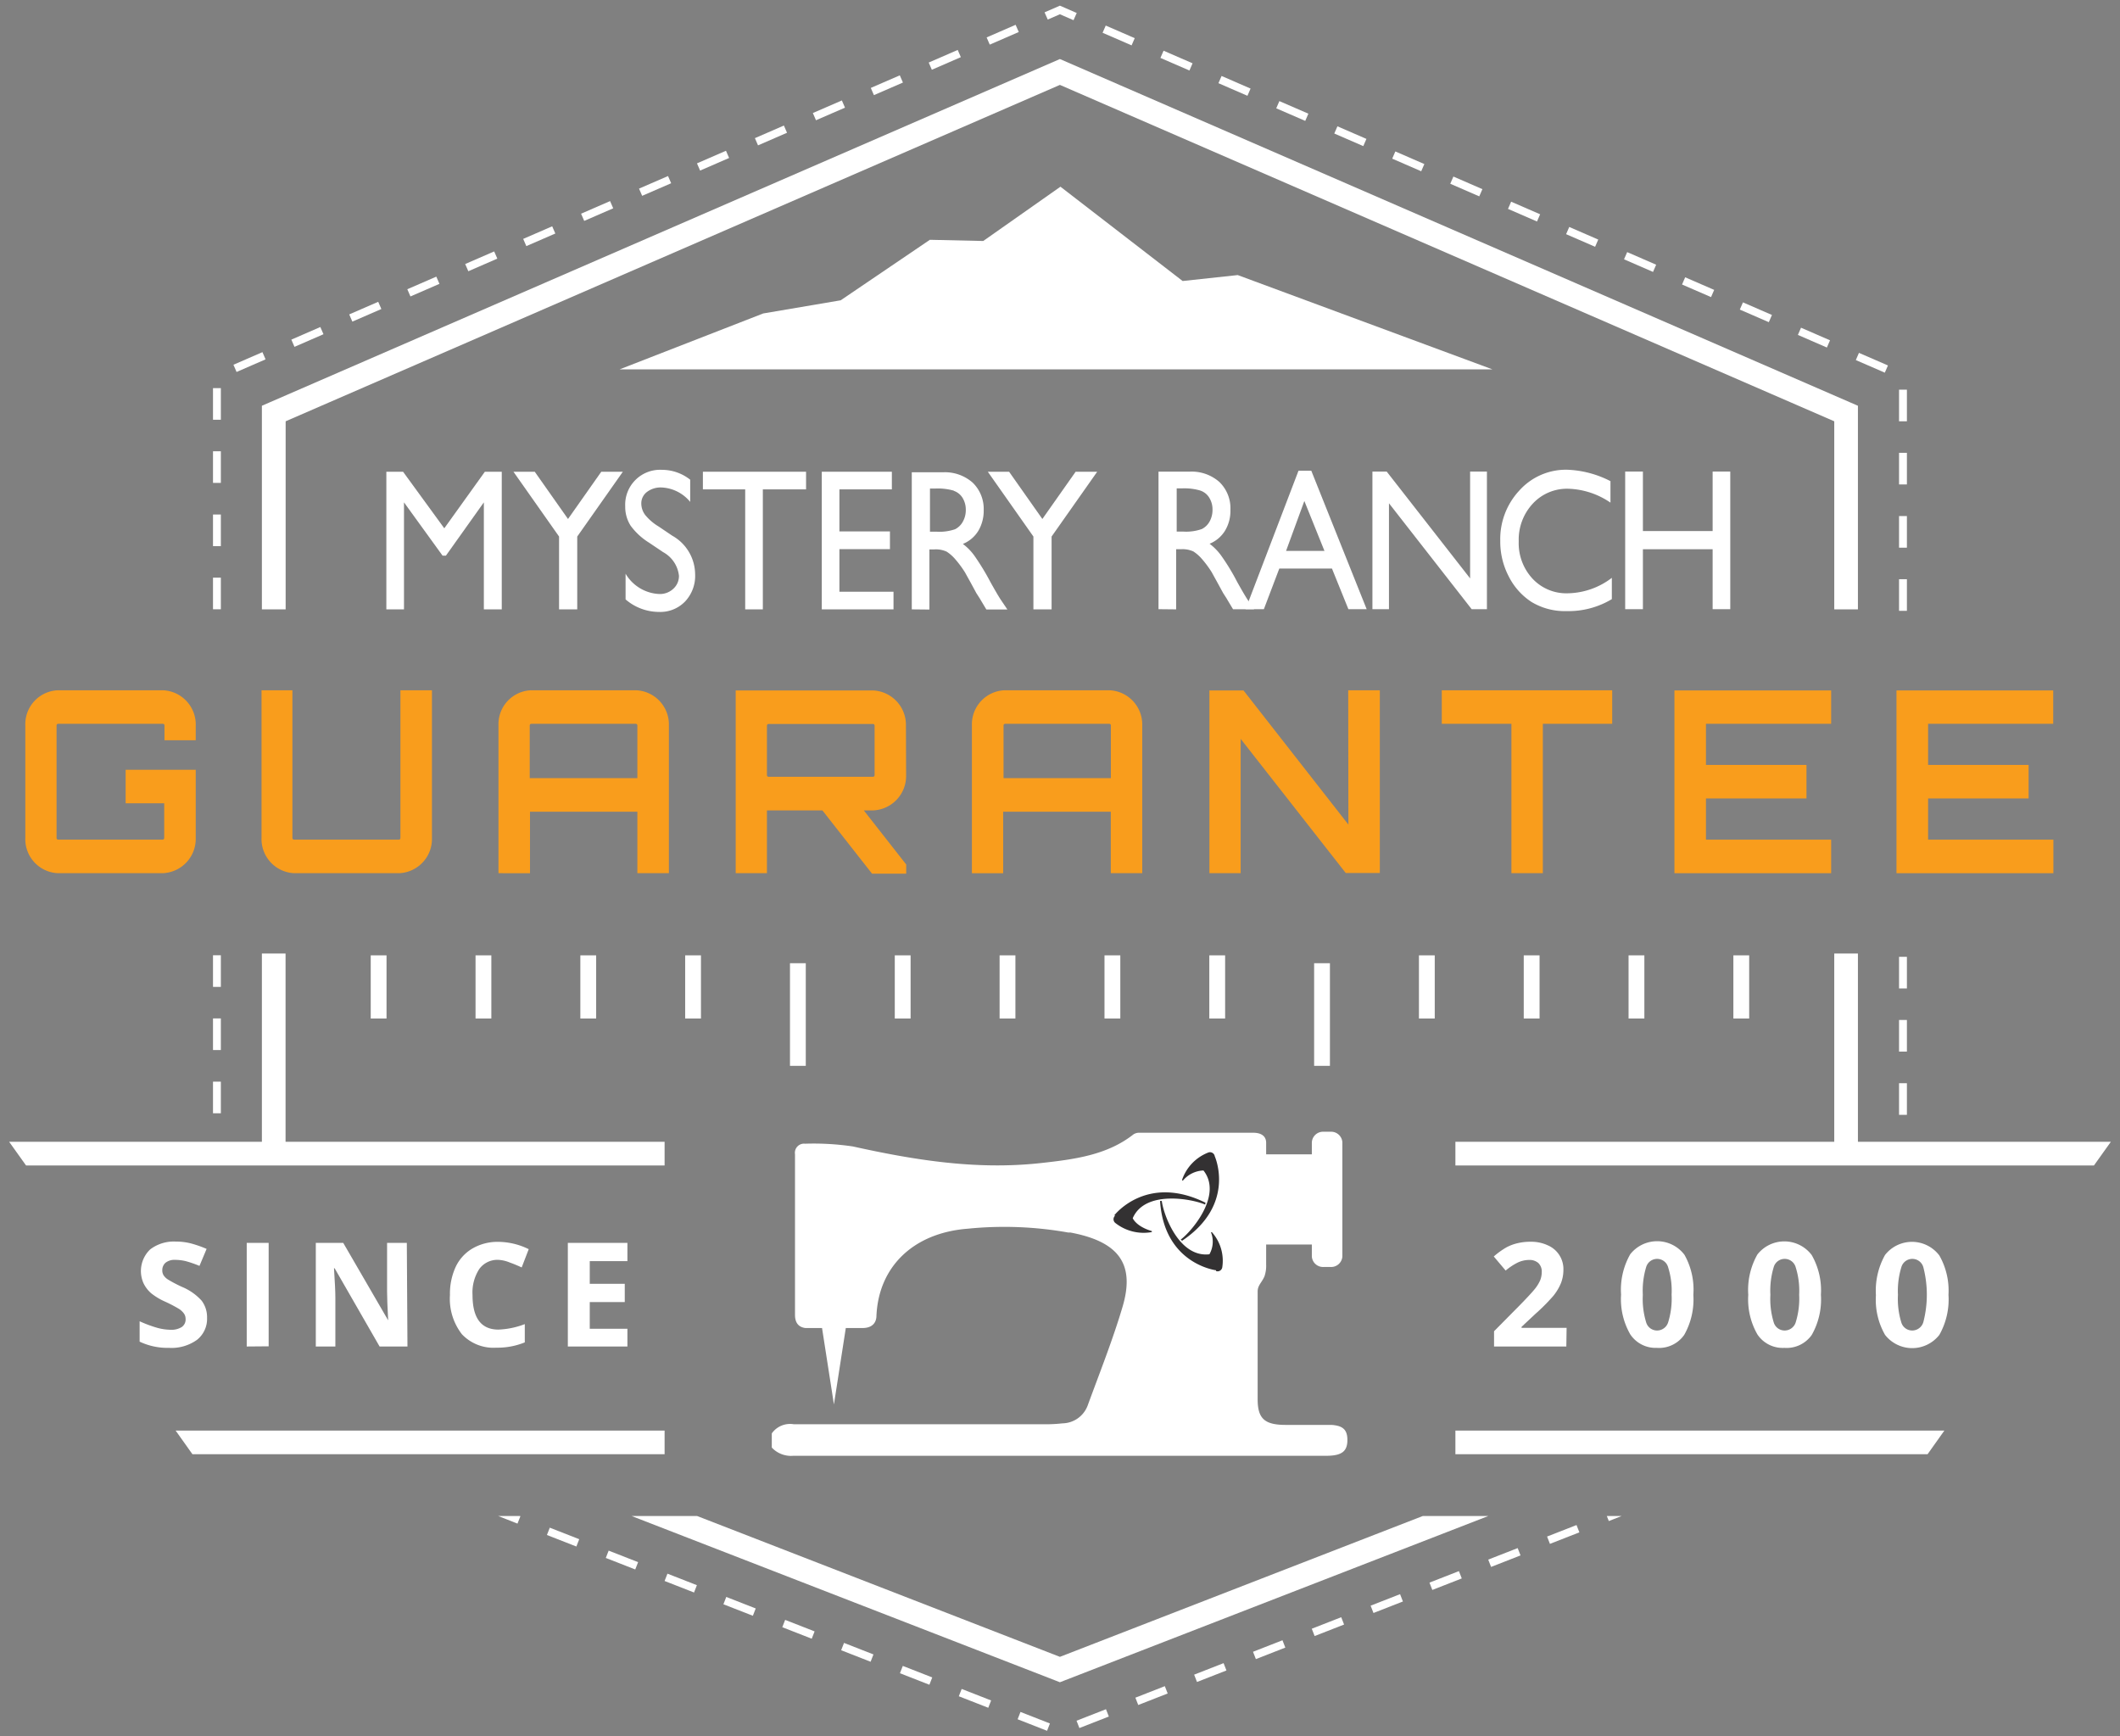 <svg id="Layer_1" data-name="Layer 1" xmlns="http://www.w3.org/2000/svg" viewBox="0 0 232 190"><rect x="0" y="0" width="232" height="190" fill="#808080" stroke="none"/><defs><style>.cls-1{fill:#fff;}.cls-2{fill:#333132;}.cls-3{fill:#f99d1c;}</style></defs><title>Artboard 2</title><polygon class="cls-1" points="67.8 40.42 163.33 40.42 135.45 30.1 129.42 30.75 116.05 20.43 107.6 26.37 101.76 26.24 92 32.86 83.52 34.3 67.8 40.42"/><polygon class="cls-1" points="155.7 165.89 115.99 181.3 76.29 165.89 69.12 165.89 115.53 183.9 115.99 184.08 162.87 165.89 155.7 165.89"/><rect class="cls-1" x="28.66" y="104.34" width="2.59" height="23.06"/><rect class="cls-1" x="200.73" y="104.34" width="2.59" height="23.06"/><polygon class="cls-1" points="200.73 66.68 203.32 66.68 203.32 44.4 115.99 6.46 29.44 44.06 28.66 44.4 28.66 66.68 31.26 66.68 31.26 46.1 115.99 9.29 200.73 46.1 200.73 66.68"/><rect class="cls-1" x="23.31" y="63.21" width="0.86" height="3.46"/><rect class="cls-1" x="25.57" y="39.19" width="3.46" height="0.86" transform="translate(-13.53 14.17) rotate(-23.5)"/><rect class="cls-1" x="23.31" y="49.38" width="0.86" height="3.46"/><rect class="cls-1" x="23.31" y="42.47" width="0.86" height="3.46"/><rect class="cls-1" x="23.31" y="56.3" width="0.86" height="3.46"/><rect class="cls-1" x="23.31" y="104.53" width="0.86" height="3.46"/><rect class="cls-1" x="50.94" y="28.17" width="3.46" height="0.86" transform="translate(-7.04 23.37) rotate(-23.5)"/><rect class="cls-1" x="61.19" y="166.47" width="0.86" height="3.46" transform="translate(-117.47 164.29) rotate(-68.63)"/><rect class="cls-1" x="57.28" y="25.42" width="3.46" height="0.86" transform="translate(-5.41 25.66) rotate(-23.49)"/><rect class="cls-1" x="63.62" y="22.66" width="3.46" height="0.86" transform="translate(-3.79 27.96) rotate(-23.49)"/><polygon class="cls-1" points="54.52 165.89 56.63 166.72 56.95 165.91 56.9 165.89 54.52 165.89"/><rect class="cls-1" x="67.63" y="168.99" width="0.86" height="3.46" transform="translate(-115.72 171.88) rotate(-68.63)"/><rect class="cls-1" x="31.91" y="36.44" width="3.46" height="0.86" transform="translate(-11.91 16.47) rotate(-23.5)"/><rect class="cls-1" x="44.6" y="30.93" width="3.46" height="0.86" transform="translate(-8.66 21.07) rotate(-23.5)"/><rect class="cls-1" x="23.31" y="111.44" width="0.86" height="3.46"/><rect class="cls-1" x="38.25" y="33.68" width="3.46" height="0.86" transform="translate(-10.29 18.77) rotate(-23.5)"/><rect class="cls-1" x="23.31" y="118.36" width="0.86" height="3.46"/><rect class="cls-1" x="204.41" y="37.96" width="0.86" height="3.46" transform="translate(86.8 211.74) rotate(-66.51)"/><rect class="cls-1" x="207.82" y="63.38" width="0.86" height="3.46"/><rect class="cls-1" x="207.82" y="49.55" width="0.86" height="3.46"/><rect class="cls-1" x="207.82" y="56.47" width="0.86" height="3.46"/><rect class="cls-1" x="207.82" y="42.64" width="0.86" height="3.46"/><rect class="cls-1" x="198.07" y="35.21" width="0.86" height="3.46" transform="translate(85.51 204.27) rotate(-66.51)"/><rect class="cls-1" x="101.66" y="6.13" width="3.46" height="0.86" transform="translate(5.96 41.76) rotate(-23.5)"/><rect class="cls-1" x="23.31" y="125.27" width="0.86" height="2.14"/><rect class="cls-1" x="191.73" y="32.45" width="0.86" height="3.46" transform="translate(84.27 196.82) rotate(-66.53)"/><rect class="cls-1" x="108" y="3.38" width="3.46" height="0.86" transform="translate(7.58 44.06) rotate(-23.5)"/><rect class="cls-1" x="185.39" y="29.7" width="0.86" height="3.46" transform="translate(82.94 189.32) rotate(-66.51)"/><rect class="cls-1" x="172.71" y="24.19" width="0.86" height="3.46" transform="translate(80.36 174.38) rotate(-66.51)"/><rect class="cls-1" x="179.05" y="26.94" width="0.86" height="3.46" transform="translate(81.65 181.85) rotate(-66.51)"/><rect class="cls-1" x="141" y="10.41" width="0.86" height="3.46" transform="translate(73.96 137.04) rotate(-66.53)"/><rect class="cls-1" x="69.96" y="19.91" width="3.46" height="0.86" transform="translate(-2.17 30.24) rotate(-23.47)"/><rect class="cls-1" x="153.68" y="15.92" width="0.86" height="3.46" transform="translate(76.5 151.96) rotate(-66.51)"/><rect class="cls-1" x="156.47" y="172.53" width="3.46" height="0.86" transform="translate(-52.13 69.49) rotate(-21.36)"/><rect class="cls-1" x="147.34" y="13.17" width="0.86" height="3.46" transform="translate(75.21 144.49) rotate(-66.51)"/><rect class="cls-1" x="143.59" y="177.57" width="3.46" height="0.86" transform="translate(-54.85 65.15) rotate(-21.36)"/><rect class="cls-1" x="160.03" y="18.68" width="0.86" height="3.46" transform="translate(77.79 159.43) rotate(-66.51)"/><rect class="cls-1" x="134.66" y="7.66" width="0.86" height="3.46" transform="translate(72.64 129.55) rotate(-66.51)"/><rect class="cls-1" x="137.15" y="180.09" width="3.46" height="0.86" transform="translate(-56.2 62.98) rotate(-21.36)"/><rect class="cls-1" x="169.34" y="167.49" width="3.46" height="0.86" transform="translate(-49.41 73.83) rotate(-21.36)"/><rect class="cls-1" x="207.82" y="125.44" width="0.86" height="1.97"/><rect class="cls-1" x="207.82" y="111.61" width="0.86" height="3.46"/><rect class="cls-1" x="207.82" y="118.53" width="0.86" height="3.46"/><rect class="cls-1" x="162.9" y="170.01" width="3.46" height="0.86" transform="translate(-50.77 71.66) rotate(-21.36)"/><rect class="cls-1" x="207.82" y="104.7" width="0.86" height="3.46"/><rect class="cls-1" x="166.37" y="21.43" width="0.86" height="3.46" transform="translate(79.11 166.93) rotate(-66.53)"/><polygon class="cls-1" points="176.06 166.44 177.46 165.89 175.84 165.89 176.06 166.44"/><rect class="cls-1" x="130.71" y="182.6" width="3.46" height="0.86" transform="translate(-57.56 60.8) rotate(-21.36)"/><rect class="cls-1" x="150.03" y="175.05" width="3.46" height="0.86" transform="translate(-53.49 67.32) rotate(-21.36)"/><rect class="cls-1" x="82.64" y="14.4" width="3.46" height="0.86" transform="translate(1.08 34.85) rotate(-23.49)"/><rect class="cls-1" x="88.98" y="11.64" width="3.46" height="0.86" transform="translate(2.7 37.13) rotate(-23.47)"/><rect class="cls-1" x="86.94" y="176.55" width="0.86" height="3.46" transform="translate(-110.48 194.72) rotate(-68.64)"/><rect class="cls-1" x="93.38" y="179.07" width="0.86" height="3.46" transform="translate(-108.73 202.32) rotate(-68.64)"/><rect class="cls-1" x="74.07" y="171.51" width="0.86" height="3.46" transform="translate(-113.98 179.48) rotate(-68.63)"/><rect class="cls-1" x="95.32" y="8.89" width="3.46" height="0.86" transform="translate(4.32 39.43) rotate(-23.47)"/><rect class="cls-1" x="76.3" y="17.15" width="3.46" height="0.86" transform="translate(-0.54 32.56) rotate(-23.49)"/><rect class="cls-1" x="80.5" y="174.03" width="0.86" height="3.46" transform="translate(-112.23 187.13) rotate(-68.64)"/><rect class="cls-1" x="112.69" y="186.62" width="0.86" height="3.46" transform="translate(-103.49 225.07) rotate(-68.63)"/><rect class="cls-1" x="121.98" y="2.15" width="0.86" height="3.46" transform="translate(70.07 114.6) rotate(-66.51)"/><rect class="cls-1" x="99.82" y="181.58" width="0.86" height="3.46" transform="translate(-106.98 209.92) rotate(-68.64)"/><rect class="cls-1" x="117.84" y="187.64" width="3.46" height="0.86" transform="translate(-60.28 56.46) rotate(-21.36)"/><rect class="cls-1" x="124.28" y="185.12" width="3.46" height="0.86" transform="translate(-58.92 58.63) rotate(-21.36)"/><rect class="cls-1" x="106.26" y="184.1" width="0.86" height="3.46" transform="translate(-105.23 217.52) rotate(-68.64)"/><rect class="cls-1" x="128.32" y="4.9" width="0.86" height="3.46" transform="translate(71.35 122.07) rotate(-66.51)"/><polygon class="cls-1" points="115.99 0.62 114.31 1.35 114.66 2.14 115.99 1.56 117.48 2.21 117.83 1.42 115.99 0.62"/><path class="cls-1" d="M145.7,155.92c-1.68,0-3.36,0-5,0-2.34,0-3.07-.71-3.07-2.82,0-3.93,0-7.86,0-11.79,0-.67.48-1,.75-1.66a3.56,3.56,0,0,0,.18-1.28v-2.19h5v1.31a1.23,1.23,0,0,0,1.28,1.15h.78a1.23,1.23,0,0,0,1.28-1.15V125a1.23,1.23,0,0,0-1.28-1.16h-.78a1.23,1.23,0,0,0-1.28,1.16v1.31h-5v-1.25c0-.83-.66-1.11-1.41-1.11q-6.21,0-12.42,0a1.17,1.17,0,0,0-.68.17c-2.91,2.3-6.55,2.75-10.17,3.15-7,.77-13.78-.32-20.55-1.82a29.18,29.18,0,0,0-5.23-.3A1,1,0,0,0,87,126.3q0,8.79,0,17.57c0,.84.35,1.34,1.13,1.45h1.83l1.3,8.36,1.3-8.36h1.82c1.46,0,1.52-1.06,1.53-1.26.2-5.4,4-9.15,10-9.61a39.93,39.93,0,0,1,11,.42l.24,0c5.3,1,7.1,3.45,5.68,8.18-1.08,3.63-2.5,7.19-3.81,10.77a3,3,0,0,1-2.75,1.93,16.21,16.21,0,0,1-1.84.1q-13.79,0-27.56,0a2.44,2.44,0,0,0-2.41,1v1.55a2.89,2.89,0,0,0,2.36.9q29.16,0,58.31,0c1.67,0,2.3-.46,2.32-1.67S146.93,156,145.7,155.92Z"/><path class="cls-2" d="M133.08,139s-5.69-.68-6.13-7.59l.19,0c.16,1.41,1.85,6.23,5.21,5.84a2.79,2.79,0,0,0,.17-2.41l.11,0a4.7,4.7,0,0,1,1.13,3.82.52.52,0,0,1-.68.43"/><path class="cls-2" d="M132.93,126.51s2.4,5.26-3.57,9.26l-.15-.13c1.19-.88,4.62-4.87,2.49-7.56a3.06,3.06,0,0,0-2.26,1.12l-.09-.07a4.9,4.9,0,0,1,2.84-3,.53.53,0,0,1,.74.36"/><path class="cls-2" d="M121.93,133s3.51-4.6,10-1.39l-.05.2c-1.35-.6-6.57-1.64-7.92,1.49,0,0,.35.9,2.09,1.41l0,.11a5,5,0,0,1-4-1,.52.52,0,0,1,0-.81"/><rect class="cls-1" x="40.57" y="104.54" width="1.73" height="6.91"/><rect class="cls-1" x="52.04" y="104.54" width="1.73" height="6.91"/><rect class="cls-1" x="63.51" y="104.54" width="1.73" height="6.91"/><rect class="cls-1" x="74.98" y="104.54" width="1.73" height="6.91"/><rect class="cls-1" x="86.45" y="105.4" width="1.73" height="11.23"/><rect class="cls-1" x="97.92" y="104.54" width="1.73" height="6.91"/><rect class="cls-1" x="109.39" y="104.54" width="1.73" height="6.91"/><rect class="cls-1" x="120.87" y="104.54" width="1.73" height="6.91"/><rect class="cls-1" x="132.34" y="104.54" width="1.73" height="6.91"/><rect class="cls-1" x="143.81" y="105.4" width="1.73" height="11.23"/><rect class="cls-1" x="155.28" y="104.54" width="1.73" height="6.91"/><rect class="cls-1" x="166.75" y="104.54" width="1.73" height="6.91"/><rect class="cls-1" x="178.22" y="104.54" width="1.73" height="6.91"/><rect class="cls-1" x="189.69" y="104.54" width="1.73" height="6.91"/><polygon class="cls-1" points="21.06 159.13 72.73 159.13 72.73 156.54 19.22 156.54 21.06 159.13"/><polygon class="cls-1" points="1 124.94 2.85 127.53 72.73 127.53 72.73 124.94 1 124.94"/><polygon class="cls-1" points="210.94 159.13 159.27 159.13 159.27 156.54 212.78 156.54 210.94 159.13"/><polygon class="cls-1" points="231 124.94 229.15 127.53 159.27 127.53 159.27 124.94 231 124.94"/><path class="cls-1" d="M171.41,147.34H163.5v-1.67l2.84-2.87c.84-.86,1.39-1.46,1.65-1.79a4.12,4.12,0,0,0,.56-.92,2.47,2.47,0,0,0,.17-.89,1.28,1.28,0,0,0-.38-1,1.45,1.45,0,0,0-1-.33,2.93,2.93,0,0,0-1.28.3,6.72,6.72,0,0,0-1.29.86l-1.3-1.54a8.43,8.43,0,0,1,1.39-1,4.89,4.89,0,0,1,1.2-.45,5.85,5.85,0,0,1,1.45-.16,4.25,4.25,0,0,1,1.87.39,2.82,2.82,0,0,1,1.71,2.68,4,4,0,0,1-.27,1.46,5.63,5.63,0,0,1-.85,1.41,21.72,21.72,0,0,1-2,2l-1.46,1.37v.11h4.93Z"/><path class="cls-1" d="M185.31,141.68a7.87,7.87,0,0,1-1,4.39,3.36,3.36,0,0,1-3,1.42A3.32,3.32,0,0,1,178.4,146a7.72,7.72,0,0,1-1-4.34,7.87,7.87,0,0,1,1-4.41,3.75,3.75,0,0,1,5.94.06A7.77,7.77,0,0,1,185.31,141.68Zm-5.53,0a8.76,8.76,0,0,0,.36,3,1.24,1.24,0,0,0,1.21.91,1.27,1.27,0,0,0,1.21-.92,8.76,8.76,0,0,0,.37-3,8.51,8.51,0,0,0-.38-3,1.25,1.25,0,0,0-2.41,0A8.87,8.87,0,0,0,179.78,141.68Z"/><path class="cls-1" d="M199.27,141.68a7.87,7.87,0,0,1-1,4.39,3.36,3.36,0,0,1-3,1.42,3.32,3.32,0,0,1-2.95-1.47,7.72,7.72,0,0,1-1-4.34,7.87,7.87,0,0,1,1-4.41,3.75,3.75,0,0,1,5.94.06A7.77,7.77,0,0,1,199.27,141.68Zm-5.53,0a8.76,8.76,0,0,0,.36,3,1.24,1.24,0,0,0,1.21.91,1.27,1.27,0,0,0,1.21-.92,8.76,8.76,0,0,0,.37-3,8.51,8.51,0,0,0-.38-3,1.25,1.25,0,0,0-2.41,0A8.87,8.87,0,0,0,193.74,141.68Z"/><path class="cls-1" d="M213.23,141.68a7.87,7.87,0,0,1-1,4.39,3.77,3.77,0,0,1-5.94,0,7.72,7.72,0,0,1-1-4.34,8,8,0,0,1,1-4.41,3.75,3.75,0,0,1,5.94.06A7.77,7.77,0,0,1,213.23,141.68Zm-5.53,0a8.76,8.76,0,0,0,.36,3,1.24,1.24,0,0,0,1.21.91,1.27,1.27,0,0,0,1.21-.92,12,12,0,0,0,0-6,1.25,1.25,0,0,0-2.41,0A8.87,8.87,0,0,0,207.7,141.68Z"/><path class="cls-1" d="M22.66,144.2a2.93,2.93,0,0,1-1.1,2.41,4.79,4.79,0,0,1-3.07.88,7.15,7.15,0,0,1-3.21-.68v-2.23a13.59,13.59,0,0,0,1.94.72,5.76,5.76,0,0,0,1.45.21,2.11,2.11,0,0,0,1.22-.3,1,1,0,0,0,.42-.9,1,1,0,0,0-.19-.59,2,2,0,0,0-.54-.5,15.77,15.77,0,0,0-1.47-.77,6.93,6.93,0,0,1-1.56-.93,3.47,3.47,0,0,1-.82-1.05,3.27,3.27,0,0,1,.7-3.75,4.26,4.26,0,0,1,2.82-.86,6.55,6.55,0,0,1,1.68.21,12.59,12.59,0,0,1,1.68.59l-.78,1.86a12.44,12.44,0,0,0-1.5-.52,5.18,5.18,0,0,0-1.16-.14,1.58,1.58,0,0,0-1.05.31,1.07,1.07,0,0,0-.36.83,1,1,0,0,0,.15.56,1.57,1.57,0,0,0,.47.45,14.56,14.56,0,0,0,1.52.8,6,6,0,0,1,2.17,1.52A3,3,0,0,1,22.66,144.2Z"/><path class="cls-1" d="M27,147.34V136h2.4v11.32Z"/><path class="cls-1" d="M44.59,147.34H41.54l-4.92-8.56h-.07c.1,1.51.15,2.59.15,3.23v5.33H34.56V136h3l4.92,8.48h0q-.12-2.2-.12-3.12V136h2.16Z"/><path class="cls-1" d="M54.55,137.86a2.45,2.45,0,0,0-2.1,1,4.72,4.72,0,0,0-.74,2.84c0,2.52.94,3.79,2.84,3.79a8.91,8.91,0,0,0,2.88-.6v2a7.94,7.94,0,0,1-3.11.58A4.76,4.76,0,0,1,50.55,146a6.32,6.32,0,0,1-1.31-4.3,7,7,0,0,1,.64-3.1,4.62,4.62,0,0,1,1.85-2,5.47,5.47,0,0,1,2.82-.71,7.63,7.63,0,0,1,3.31.8l-.77,2c-.43-.2-.85-.38-1.28-.53A3.8,3.8,0,0,0,54.55,137.86Z"/><path class="cls-1" d="M68.66,147.34H62.14V136h6.52v2H64.54v2.48h3.83v2H64.54v2.92h4.12Z"/><polygon class="cls-1" points="53.06 51.62 54.91 51.62 54.91 66.68 52.95 66.68 52.95 54.97 48.8 60.8 48.43 60.8 44.21 54.97 44.21 66.68 42.28 66.68 42.28 51.62 44.11 51.62 48.62 57.81 53.06 51.62 53.06 51.62"/><polygon class="cls-1" points="65.8 51.62 68.16 51.62 63.17 58.71 63.17 66.68 61.18 66.68 61.18 58.71 56.19 51.62 58.52 51.62 62.16 56.79 65.8 51.62 65.8 51.62"/><path class="cls-1" d="M72.5,60.37l-1.49-1a7.17,7.17,0,0,1-2-1.85,3.83,3.83,0,0,1-.59-2.11,3.82,3.82,0,0,1,4-4,5,5,0,0,1,3.11,1.08v2.43a4.3,4.3,0,0,0-3.16-1.58,2.49,2.49,0,0,0-1.57.49,1.56,1.56,0,0,0-.62,1.27,2.1,2.1,0,0,0,.45,1.28,5.63,5.63,0,0,0,1.46,1.24l1.48,1a4.88,4.88,0,0,1,2.5,4.2,4.08,4.08,0,0,1-1.1,3,3.77,3.77,0,0,1-2.85,1.14,5.61,5.61,0,0,1-3.66-1.37V62.78A4.51,4.51,0,0,0,72.16,65a2.14,2.14,0,0,0,1.52-.57A1.88,1.88,0,0,0,74.3,63a3.36,3.36,0,0,0-1.8-2.62Z"/><polygon class="cls-1" points="76.92 51.62 88.21 51.62 88.21 53.55 83.48 53.55 83.48 66.68 81.55 66.68 81.55 53.55 76.92 53.55 76.92 51.62 76.92 51.62"/><polygon class="cls-1" points="89.93 51.62 97.6 51.62 97.6 53.55 91.86 53.55 91.86 58.15 97.39 58.15 97.39 60.09 91.86 60.09 91.86 64.75 97.78 64.75 97.78 66.68 89.93 66.68 89.93 51.62 89.93 51.62"/><path class="cls-1" d="M104.35,53.7a1.82,1.82,0,0,1,1,.8,2.45,2.45,0,0,1,.34,1.28,2.55,2.55,0,0,1-.31,1.28,2,2,0,0,1-.86.85,5.21,5.21,0,0,1-2,.27h-.75V53.46h.58a6.25,6.25,0,0,1,2.06.24Zm-2.64,13V60.12h.51a2.86,2.86,0,0,1,1.37.24,4.26,4.26,0,0,1,.91.79,11.36,11.36,0,0,1,1.1,1.48l.65,1.17.6,1.11.38.59.11.19.6,1h2.3l-.73-1.08c-.28-.43-.65-1.07-1.13-1.93a26.49,26.49,0,0,0-1.74-2.86,5.83,5.83,0,0,0-1.27-1.3,3.56,3.56,0,0,0,1.69-1.43,4.3,4.3,0,0,0,.59-2.28,4,4,0,0,0-1.21-3,4.59,4.59,0,0,0-3.27-1.13H99.78V66.68Z"/><polygon class="cls-1" points="117.71 51.62 120.07 51.62 115.08 58.71 115.08 66.68 113.09 66.68 113.09 58.71 108.1 51.62 110.43 51.62 114.07 56.79 117.71 51.62 117.71 51.62"/><path class="cls-1" d="M131.35,53.68a1.8,1.8,0,0,1,1,.81,2.4,2.4,0,0,1,.34,1.28,2.61,2.61,0,0,1-.31,1.28,2,2,0,0,1-.86.84,5.16,5.16,0,0,1-2,.28h-.75V53.44h.59a6.22,6.22,0,0,1,2,.24Zm-2.64,13V60.1h.51a2.86,2.86,0,0,1,1.37.24,4.26,4.26,0,0,1,.91.79,11.36,11.36,0,0,1,1.1,1.48l.65,1.18.6,1.1.38.59.11.19.6,1h2.3l-.73-1.08c-.28-.43-.65-1.07-1.13-1.93a23.55,23.55,0,0,0-1.74-2.86,6.06,6.06,0,0,0-1.27-1.3,3.56,3.56,0,0,0,1.69-1.43,4.2,4.2,0,0,0,.59-2.27,4,4,0,0,0-1.21-3.06,4.58,4.58,0,0,0-3.26-1.13h-3.4V66.66Z"/><path class="cls-1" d="M140.74,60.28l2-5.46,2.2,5.46Zm-4.43,6.38h2L140,62.21h5.76l1.8,4.45h2l-6.06-15.15H142.1l-5.79,15.15Z"/><polygon class="cls-1" points="160.88 51.6 162.72 51.6 162.72 66.66 161.05 66.66 152 55.07 152 66.66 150.19 66.66 150.19 51.6 151.75 51.6 160.88 63.29 160.88 51.6 160.88 51.6"/><path class="cls-1" d="M176.39,63.19v2.37a9.2,9.2,0,0,1-4.93,1.31,7.07,7.07,0,0,1-3.86-1,7.18,7.18,0,0,1-2.5-2.81,8.2,8.2,0,0,1-.92-3.86,7.79,7.79,0,0,1,2.11-5.55,6.85,6.85,0,0,1,5.2-2.25,11.18,11.18,0,0,1,4.75,1.25V55a8.62,8.62,0,0,0-4.65-1.52,5.09,5.09,0,0,0-3.86,1.64,5.78,5.78,0,0,0-1.53,4.11,5.71,5.71,0,0,0,1.51,4.09,5.05,5.05,0,0,0,3.87,1.6,8.14,8.14,0,0,0,4.81-1.69Z"/><polygon class="cls-1" points="187.42 51.6 189.35 51.6 189.35 66.66 187.42 66.66 187.42 60.1 179.79 60.1 179.79 66.66 177.85 66.66 177.85 51.6 179.79 51.6 179.79 58.11 187.42 58.11 187.42 51.6 187.42 51.6"/><path class="cls-3" d="M21.42,81H18V79.39a.18.18,0,0,0-.18-.19H6.37a.18.18,0,0,0-.18.19V91.68a.18.18,0,0,0,.18.2H17.79a.19.19,0,0,0,.18-.2V87.9H13.75V84.23h7.67v7.45a3.76,3.76,0,0,1-3.63,3.87H6.37a3.73,3.73,0,0,1-3.6-3.87V79.39a3.72,3.72,0,0,1,3.6-3.86H17.79a3.75,3.75,0,0,1,3.63,3.86Z"/><path class="cls-3" d="M43.82,75.53h3.45V91.68a3.75,3.75,0,0,1-3.6,3.87H32.22a3.74,3.74,0,0,1-3.6-3.87V75.53H32V91.68a.19.19,0,0,0,.18.2H43.67c.08,0,.15-.09.15-.2Z"/><path class="cls-3" d="M69.57,75.53a3.75,3.75,0,0,1,3.63,3.86V95.55H69.75V88.82H58v6.73H54.55V79.39a3.72,3.72,0,0,1,3.6-3.86Zm.18,9.62V79.39a.18.18,0,0,0-.18-.19H58.15a.18.18,0,0,0-.18.19v5.76Z"/><path class="cls-3" d="M99.16,84.82a3.77,3.77,0,0,1-3.63,3.86h-1l4.64,5.92v1H95.43L90,88.68H83.93v6.87H80.51v-20h15a3.77,3.77,0,0,1,3.63,3.86ZM95.53,85a.18.18,0,0,0,.18-.19v-5.4a.18.18,0,0,0-.18-.19H84.11a.18.18,0,0,0-.18.19v5.4a.18.18,0,0,0,.18.19Z"/><path class="cls-3" d="M121.38,75.53A3.75,3.75,0,0,1,125,79.39V95.55h-3.44V88.82H109.78v6.73h-3.42V79.39a3.73,3.73,0,0,1,3.6-3.86Zm.19,9.62V79.39a.18.18,0,0,0-.19-.19H110a.18.18,0,0,0-.18.19v5.76Z"/><path class="cls-3" d="M147.54,75.53H151v20h-3.73l-11.5-14.68V95.55h-3.42v-20h3.73l11.48,14.68Z"/><path class="cls-3" d="M176.43,75.53V79.2h-7.59V95.55H165.4V79.2h-7.62V75.53Z"/><path class="cls-3" d="M200.39,79.2h-13.7v4.5h11v3.67h-11v4.51h13.7v3.67H183.24v-20h17.15Z"/><path class="cls-3" d="M224.69,79.2H211v4.5h11v3.67H211v4.51h13.71v3.67H207.54v-20h17.15Z"/></svg>